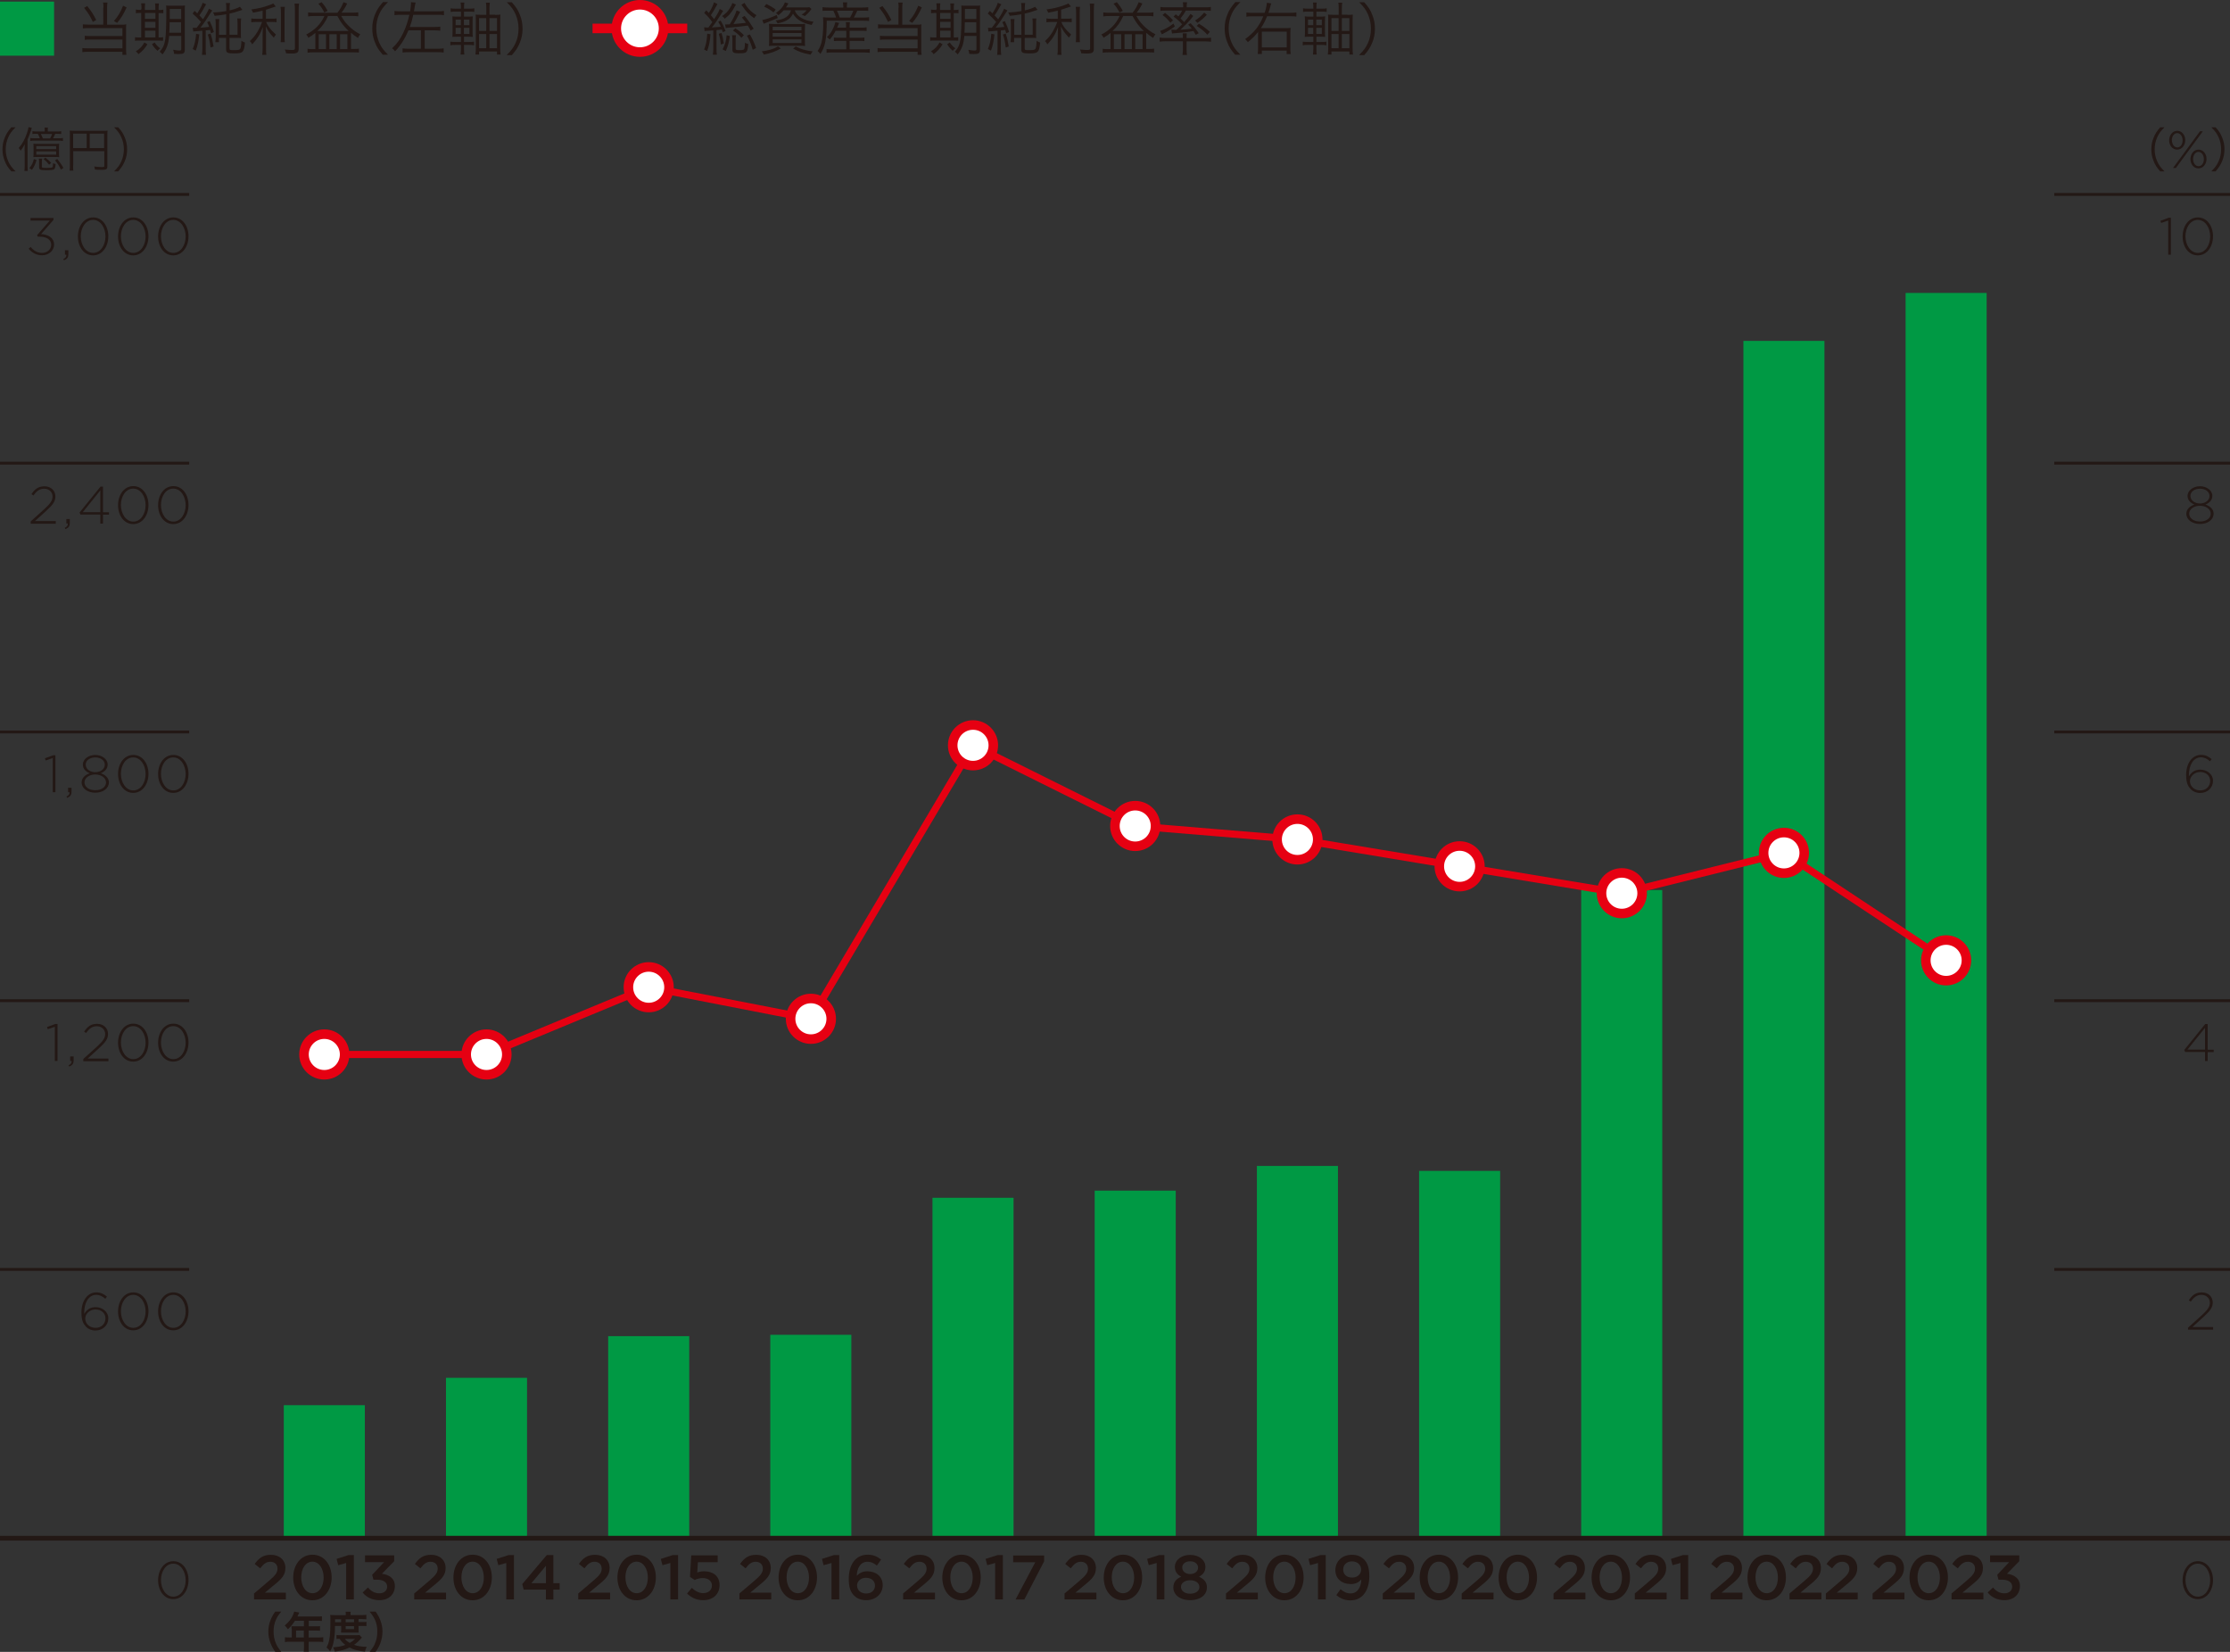 <?xml version="1.0" encoding="UTF-8"?>
<svg id="_レイヤー_2" data-name="レイヤー 2" xmlns="http://www.w3.org/2000/svg" viewBox="0 0 233.86 173.23">
  <rect x="0" y="0" width="233.86" height="173.23" fill="#333333" stroke="none"/>
  <defs>
    <style>
      .cls-1, .cls-2, .cls-3 {
        stroke: #e60012;
      }

      .cls-1, .cls-2, .cls-3, .cls-4, .cls-5 {
        stroke-miterlimit: 10;
      }

      .cls-1, .cls-2, .cls-4, .cls-5 {
        fill: none;
      }

      .cls-2 {
        stroke-width: .75px;
      }

      .cls-3 {
        fill: #fff;
      }

      .cls-6 {
        fill: #094;
      }

      .cls-4 {
        stroke-width: .3px;
      }

      .cls-4, .cls-5 {
        stroke: #231815;
      }

      .cls-5 {
        stroke-width: .5px;
      }

      .cls-7 {
        fill: #231815;
      }
    </style>
  </defs>
  <g id="base">
    <g>
      <path class="cls-7" d="m1.19,17.97c-.38-.43-.53-.67-.69-1.08-.17-.4-.24-.79-.24-1.23s.07-.83.24-1.23c.17-.41.32-.65.69-1.08h.44c-.42.42-.58.65-.76,1.04-.18.4-.27.81-.27,1.27s.09.87.27,1.27c.17.38.34.61.76,1.04h-.44Z"/>
      <path class="cls-7" d="m2.58,15.86c0-.24,0-.53.02-.74-.15.28-.25.45-.44.69-.06-.11-.12-.21-.2-.29.37-.42.65-.91.86-1.54.09-.27.15-.48.17-.65l.35.08c-.04.08-.04.12-.08.25-.08.25-.23.64-.37.97v2.67c0,.3,0,.45.02.62h-.35c.02-.18.03-.33.03-.62v-1.46Zm1.25.91c-.12.45-.24.69-.48,1.04l-.27-.18c.27-.32.37-.54.47-.95l.27.09Zm2.09-2.98c.23,0,.37,0,.5-.03v.29c-.15-.01-.3-.02-.5-.02h-.13c-.06.14-.14.31-.23.47h.54c.25,0,.37,0,.5-.03v.31c-.15-.02-.26-.03-.5-.03h-2.44c-.23,0-.34,0-.49.03v-.31c.13.02.25.03.49.03h.52c-.06-.17-.13-.33-.22-.47h-.06c-.22,0-.35,0-.5.02v-.29c.13.02.27.03.5.03h.79v-.08c0-.14,0-.23-.02-.33h.36c-.02.1-.02.18-.02.33v.08h.92Zm-1.91,2.67c-.25,0-.37,0-.51.02.02-.17.02-.23.02-.5v-.47c0-.22,0-.32-.02-.44.13.01.23.02.49.02h1.73c.25,0,.35,0,.49-.02-.02.11-.02.23-.02.44v.47c0,.27,0,.36.02.5-.13-.01-.25-.02-.51-.02h-1.69Zm-.2-.82h2.08v-.32h-2.08v.32Zm0,.58h2.08v-.34h-2.08v.34Zm.61.42c-.02.12-.03.19-.03.38v.45c0,.12.06.14.53.14.35,0,.53-.02.58-.08.04-.05.06-.16.06-.41.09.04.17.07.27.08-.02.34-.06.48-.15.55-.09.07-.35.1-.85.1-.59,0-.73-.06-.73-.31v-.52c0-.16,0-.26-.03-.38h.35Zm.83-2.12c.09-.17.16-.31.21-.47h-1.17c.06.12.13.29.21.47h.75Zm-.48,2.02c.27.21.42.34.6.54l-.22.19c-.19-.24-.33-.39-.58-.58l.19-.16Zm1.23.13c.29.36.44.56.65.94l-.26.17c-.21-.42-.35-.65-.62-.96l.23-.15Z"/>
      <path class="cls-7" d="m7.67,17.36c0,.31,0,.42.02.53h-.39c.02-.13.03-.28.03-.54v-3.21c0-.19,0-.31-.02-.44.13.01.25.02.46.02h3.05c.21,0,.34,0,.46-.02-.02.14-.02.25-.02.46v3.28c0,.3-.11.37-.59.37-.2,0-.48,0-.71-.03-.02-.12-.04-.21-.08-.32.35.04.59.06.79.06.22,0,.27-.02.27-.12v-1.55h-3.26v1.53Zm1.42-3.35h-1.42v1.52h1.42v-1.52Zm1.83,1.52v-1.52h-1.51v1.52h1.51Z"/>
      <path class="cls-7" d="m11.96,17.97c.42-.42.58-.65.76-1.04.18-.4.27-.82.27-1.27s-.09-.87-.27-1.27c-.17-.38-.34-.62-.76-1.04h.44c.38.43.53.67.69,1.08.17.4.24.79.24,1.23s-.07.83-.24,1.23c-.17.41-.32.64-.69,1.08h-.44Z"/>
    </g>
    <g>
      <path class="cls-7" d="m28.87,173.23c-.25-.36-.36-.56-.49-.89-.16-.41-.24-.81-.24-1.24s.07-.8.23-1.2c.13-.33.24-.53.49-.89h.63c-.32.4-.45.6-.57.9-.16.37-.23.75-.23,1.19s.08.86.24,1.23c.13.3.25.5.57.9h-.63Z"/>
      <path class="cls-7" d="m30.58,170.8c0-.1,0-.17-.01-.26.09,0,.19.01.32.01h.98v-.58h-.94c-.23.36-.45.63-.74.89-.13-.19-.18-.25-.33-.4.46-.39.69-.69.88-1.13.06-.14.09-.24.11-.33l.54.11c-.03.05-.04.07-.07.13,0,.01-.05.11-.13.28h2.11c.21,0,.32,0,.46-.02v.49c-.14-.02-.26-.02-.46-.02h-.92v.58h.72c.21,0,.33,0,.46-.02v.48c-.14-.01-.26-.02-.45-.02h-.74v.73h1.04c.21,0,.35,0,.49-.03v.51c-.14-.02-.3-.03-.49-.03h-1.04v.56c0,.23,0,.35.03.48h-.55c.02-.13.03-.25.03-.49v-.55h-1.51c-.2,0-.34,0-.49.03v-.51c.14.02.29.03.49.03h.23v-.92Zm1.28.92v-.73h-.81v.73h.81Z"/>
      <path class="cls-7" d="m35.13,170.52c0,.69-.05,1.18-.13,1.59-.08.42-.18.71-.38,1.07-.13-.18-.22-.28-.38-.41.15-.27.22-.47.28-.77.1-.47.13-.96.13-2.03,0-.33,0-.45-.02-.61.16.01.31.02.51.02h1.12v-.1c0-.1,0-.17-.02-.26h.54c-.02.08-.02.15-.02.26v.09h1.12c.25,0,.41,0,.54-.03v.47c-.15-.01-.26-.02-.47-.02h-.35v.31h.43c.18,0,.28,0,.4-.02v.45c-.1-.01-.19-.02-.4-.02h-.43v.42c0,.11,0,.21.01.28-.1,0-.11,0-.29,0h-1.25c-.18,0-.23,0-.31,0,0-.08.02-.19.02-.28v-.42h-.64Zm2.83,1.21s-.04.04-.09.09c-.24.28-.47.49-.74.67.39.14.78.2,1.33.21-.09.17-.14.31-.19.51-.76-.09-1.21-.22-1.62-.44-.47.23-.85.34-1.54.44-.04-.17-.07-.27-.18-.46.57-.04.91-.11,1.29-.25-.25-.19-.39-.33-.61-.64-.16,0-.23,0-.32.02v-.42c.11.02.24.02.48.02h1.57c.18,0,.27,0,.37-.01l.24.26Zm-2.19-1.61v-.31h-.63v.31h.63Zm.39,1.75c.13.17.28.28.52.42.24-.14.36-.23.56-.42h-1.08Zm.97-1.75v-.31h-.88v.31h.88Zm-.88.72h.88v-.31h-.88v.31Z"/>
      <path class="cls-7" d="m38.76,173.23c.32-.4.45-.6.57-.9.16-.37.24-.77.24-1.23s-.07-.82-.23-1.19c-.13-.3-.26-.5-.58-.9h.63c.25.36.36.55.49.89.16.41.23.77.23,1.2s-.08.83-.23,1.24c-.13.33-.24.53-.49.89h-.63Z"/>
    </g>
    <g>
      <path class="cls-7" d="m26.65,167.1l1.59-1.35c.63-.54.86-.83.86-1.25,0-.46-.32-.72-.75-.72s-.71.23-1.06.69l-.58-.46c.44-.61.88-.96,1.7-.96.9,0,1.52.55,1.52,1.38h0c0,.74-.38,1.14-1.2,1.8l-.95.79h2.2v.71h-3.34v-.64Z"/>
      <path class="cls-7" d="m30.75,165.44h0c0-1.33.8-2.4,2.02-2.4s2.01,1.06,2.01,2.38h0c0,1.33-.8,2.4-2.02,2.4s-2.01-1.06-2.01-2.38Zm3.19,0h0c0-.92-.47-1.67-1.18-1.67s-1.17.73-1.17,1.64h0c0,.92.46,1.67,1.18,1.67s1.17-.74,1.17-1.64Z"/>
      <path class="cls-7" d="m36.3,163.91l-.83.23-.17-.66,1.25-.4h.56v4.65h-.81v-3.83Z"/>
      <path class="cls-7" d="m38.02,167.01l.57-.53c.33.39.7.61,1.21.61.46,0,.8-.28.8-.7h0c0-.47-.42-.73-1.06-.73h-.38l-.13-.51,1.25-1.33h-2v-.71h3.06v.61l-1.29,1.32c.7.09,1.36.44,1.36,1.29h0c0,.87-.65,1.48-1.62,1.48-.81,0-1.38-.34-1.77-.81Z"/>
    </g>
    <g>
      <path class="cls-7" d="m43.45,167.1l1.59-1.35c.63-.54.86-.83.86-1.25,0-.46-.32-.72-.75-.72s-.71.23-1.06.69l-.58-.46c.44-.61.88-.96,1.7-.96.9,0,1.52.55,1.52,1.38h0c0,.74-.38,1.14-1.2,1.8l-.95.79h2.2v.71h-3.34v-.64Z"/>
      <path class="cls-7" d="m47.55,165.44h0c0-1.33.8-2.4,2.02-2.4s2.01,1.06,2.01,2.38h0c0,1.33-.8,2.4-2.02,2.4s-2.01-1.06-2.01-2.38Zm3.19,0h0c0-.92-.47-1.67-1.18-1.67s-1.17.73-1.17,1.64h0c0,.92.46,1.67,1.18,1.67s1.17-.74,1.17-1.64Z"/>
      <path class="cls-7" d="m53.09,163.91l-.83.23-.17-.66,1.25-.4h.56v4.65h-.81v-3.83Z"/>
      <path class="cls-7" d="m57.25,166.7h-2.33l-.15-.58,2.57-3.04h.69v2.95h.66v.67h-.66v1.04h-.78v-1.04Zm0-.67v-1.83l-1.52,1.83h1.52Z"/>
    </g>
    <g>
      <path class="cls-7" d="m60.65,167.1l1.59-1.35c.63-.54.86-.83.86-1.25,0-.46-.32-.72-.75-.72s-.71.23-1.06.69l-.58-.46c.44-.61.88-.96,1.7-.96.9,0,1.52.55,1.52,1.38h0c0,.74-.38,1.14-1.2,1.8l-.95.79h2.2v.71h-3.34v-.64Z"/>
      <path class="cls-7" d="m64.75,165.44h0c0-1.33.8-2.4,2.02-2.4s2.01,1.06,2.01,2.38h0c0,1.33-.8,2.4-2.02,2.4s-2.01-1.06-2.01-2.38Zm3.19,0h0c0-.92-.47-1.67-1.18-1.67s-1.17.73-1.17,1.64h0c0,.92.46,1.67,1.18,1.67s1.17-.74,1.17-1.64Z"/>
      <path class="cls-7" d="m70.3,163.91l-.83.23-.17-.66,1.25-.4h.56v4.65h-.81v-3.83Z"/>
      <path class="cls-7" d="m72.05,167.11l.5-.59c.37.34.76.55,1.19.55.55,0,.92-.32.92-.8h0c0-.48-.4-.78-.96-.78-.33,0-.61.09-.85.2l-.49-.32.13-2.26h2.77v.72h-2.07l-.07,1.08c.22-.08.42-.13.73-.13.9,0,1.61.48,1.61,1.45h0c0,.96-.69,1.58-1.72,1.58-.71,0-1.26-.28-1.7-.71Z"/>
    </g>
    <g>
      <path class="cls-7" d="m77.55,167.1l1.59-1.35c.63-.54.86-.83.86-1.25,0-.46-.32-.72-.75-.72s-.71.23-1.06.69l-.58-.46c.44-.61.88-.96,1.7-.96.9,0,1.52.55,1.52,1.38h0c0,.74-.38,1.14-1.2,1.8l-.95.79h2.2v.71h-3.34v-.64Z"/>
      <path class="cls-7" d="m81.65,165.44h0c0-1.33.8-2.4,2.02-2.4s2.01,1.06,2.01,2.38h0c0,1.33-.8,2.4-2.02,2.4s-2.01-1.06-2.01-2.38Zm3.19,0h0c0-.92-.47-1.67-1.18-1.67s-1.17.73-1.17,1.64h0c0,.92.46,1.67,1.18,1.67s1.17-.74,1.17-1.64Z"/>
      <path class="cls-7" d="m87.2,163.91l-.83.23-.17-.66,1.25-.4h.56v4.65h-.81v-3.83Z"/>
      <path class="cls-7" d="m89.57,167.33c-.35-.35-.56-.83-.56-1.76h0c0-1.42.67-2.53,1.98-2.53.6,0,1.01.19,1.41.51l-.44.63c-.32-.25-.59-.4-1-.4-.81,0-1.1.84-1.11,1.47.27-.28.61-.47,1.11-.47.89,0,1.61.53,1.61,1.45h0c0,.93-.75,1.58-1.72,1.58-.57,0-.98-.18-1.29-.49Zm2.19-1.05h0c0-.48-.37-.82-.94-.82s-.94.37-.94.81h0c0,.48.38.84.96.84s.92-.36.92-.83Z"/>
    </g>
    <g>
      <path class="cls-7" d="m94.72,167.1l1.59-1.35c.63-.54.86-.83.86-1.25,0-.46-.32-.72-.75-.72s-.71.23-1.06.69l-.58-.46c.44-.61.88-.96,1.7-.96.9,0,1.52.55,1.52,1.38h0c0,.74-.38,1.14-1.2,1.8l-.95.79h2.2v.71h-3.34v-.64Z"/>
      <path class="cls-7" d="m98.82,165.44h0c0-1.33.8-2.4,2.02-2.4s2.01,1.06,2.01,2.38h0c0,1.33-.8,2.4-2.02,2.4s-2.01-1.06-2.01-2.38Zm3.19,0h0c0-.92-.47-1.67-1.18-1.67s-1.17.73-1.17,1.64h0c0,.92.46,1.67,1.18,1.67s1.17-.74,1.17-1.64Z"/>
      <path class="cls-7" d="m104.36,163.91l-.83.23-.17-.66,1.25-.4h.56v4.65h-.81v-3.83Z"/>
      <path class="cls-7" d="m108.57,163.83h-2.32v-.71h3.25v.61l-2.08,4.01h-.92l2.07-3.91Z"/>
    </g>
    <g>
      <path class="cls-7" d="m111.65,167.1l1.59-1.35c.63-.54.86-.83.86-1.25,0-.46-.32-.72-.75-.72s-.71.23-1.06.69l-.58-.46c.44-.61.88-.96,1.7-.96.9,0,1.52.55,1.52,1.38h0c0,.74-.38,1.14-1.2,1.8l-.95.79h2.2v.71h-3.34v-.64Z"/>
      <path class="cls-7" d="m115.75,165.44h0c0-1.33.8-2.4,2.02-2.4s2.01,1.06,2.01,2.38h0c0,1.33-.8,2.4-2.02,2.4s-2.01-1.06-2.01-2.38Zm3.19,0h0c0-.92-.47-1.67-1.18-1.67s-1.17.73-1.17,1.64h0c0,.92.46,1.67,1.18,1.67s1.17-.74,1.17-1.64Z"/>
      <path class="cls-7" d="m121.3,163.91l-.83.23-.17-.66,1.25-.4h.56v4.65h-.81v-3.83Z"/>
      <path class="cls-7" d="m123.05,166.48h0c0-.57.31-.92.83-1.13-.39-.2-.67-.51-.67-1.03h0c0-.72.68-1.26,1.6-1.26s1.6.53,1.6,1.25h0c0,.53-.28.84-.67,1.04.51.23.83.56.83,1.11h0c0,.84-.75,1.35-1.76,1.35s-1.76-.53-1.76-1.33Zm2.73-.05h0c0-.44-.42-.71-.97-.71s-.96.28-.96.7h0c0,.39.36.71.96.71s.97-.31.97-.69Zm-.14-2.04h0c0-.37-.33-.66-.83-.66s-.83.29-.83.64h0c0,.42.35.7.83.7s.83-.28.83-.68Z"/>
    </g>
    <g>
      <path class="cls-7" d="m128.58,167.1l1.59-1.35c.63-.54.86-.83.86-1.25,0-.46-.32-.72-.75-.72s-.71.23-1.06.69l-.58-.46c.44-.61.88-.96,1.7-.96.9,0,1.52.55,1.52,1.38h0c0,.74-.38,1.14-1.2,1.8l-.95.79h2.2v.71h-3.34v-.64Z"/>
      <path class="cls-7" d="m132.68,165.44h0c0-1.33.8-2.4,2.02-2.4s2.01,1.06,2.01,2.38h0c0,1.33-.8,2.4-2.02,2.4s-2.01-1.06-2.01-2.38Zm3.19,0h0c0-.92-.47-1.67-1.18-1.67s-1.17.73-1.17,1.64h0c0,.92.46,1.67,1.18,1.67s1.17-.74,1.17-1.64Z"/>
      <path class="cls-7" d="m138.22,163.91l-.83.23-.17-.66,1.25-.4h.56v4.65h-.81v-3.83Z"/>
      <path class="cls-7" d="m142.77,165.62c-.26.31-.61.5-1.09.5-.98,0-1.64-.57-1.64-1.46h0c0-.92.7-1.61,1.72-1.61.58,0,.96.17,1.29.49.34.34.55.85.55,1.76h0c0,1.5-.73,2.53-1.98,2.53-.64,0-1.09-.23-1.48-.55l.44-.62c.35.29.66.44,1.06.44.82,0,1.12-.84,1.12-1.46Zm-.03-1.02h0c0-.49-.38-.86-.96-.86s-.92.38-.92.86h0c0,.5.37.84.94.84s.94-.38.94-.83Z"/>
    </g>
    <g>
      <path class="cls-7" d="m145.02,167.1l1.59-1.35c.63-.54.86-.83.86-1.25,0-.46-.32-.72-.75-.72s-.71.23-1.06.69l-.58-.46c.44-.61.88-.96,1.7-.96.9,0,1.52.55,1.52,1.38h0c0,.74-.38,1.14-1.2,1.8l-.95.79h2.2v.71h-3.34v-.64Z"/>
      <path class="cls-7" d="m148.88,165.44h0c0-1.33.8-2.4,2.02-2.4s2.01,1.06,2.01,2.38h0c0,1.33-.8,2.4-2.02,2.4s-2.01-1.06-2.01-2.38Zm3.19,0h0c0-.92-.47-1.67-1.18-1.67s-1.17.73-1.17,1.64h0c0,.92.46,1.67,1.18,1.67s1.17-.74,1.17-1.64Z"/>
      <path class="cls-7" d="m153.3,167.1l1.59-1.35c.63-.54.86-.83.86-1.25,0-.46-.32-.72-.75-.72s-.71.23-1.06.69l-.58-.46c.44-.61.88-.96,1.7-.96.9,0,1.52.55,1.52,1.38h0c0,.74-.38,1.14-1.2,1.8l-.95.79h2.2v.71h-3.34v-.64Z"/>
      <path class="cls-7" d="m157.16,165.44h0c0-1.33.8-2.4,2.02-2.4s2.01,1.06,2.01,2.38h0c0,1.33-.8,2.4-2.02,2.4s-2.01-1.06-2.01-2.38Zm3.19,0h0c0-.92-.47-1.67-1.18-1.67s-1.17.73-1.17,1.64h0c0,.92.46,1.67,1.18,1.67s1.17-.74,1.17-1.64Z"/>
    </g>
    <g>
      <path class="cls-7" d="m162.93,167.1l1.59-1.35c.63-.54.86-.83.86-1.25,0-.46-.32-.72-.75-.72s-.71.23-1.06.69l-.58-.46c.44-.61.88-.96,1.7-.96.9,0,1.52.55,1.52,1.38h0c0,.74-.38,1.14-1.2,1.8l-.95.79h2.2v.71h-3.34v-.64Z"/>
      <path class="cls-7" d="m166.91,165.44h0c0-1.33.8-2.4,2.02-2.4s2.01,1.06,2.01,2.38h0c0,1.33-.8,2.4-2.02,2.4s-2.01-1.06-2.01-2.38Zm3.19,0h0c0-.92-.47-1.67-1.18-1.67s-1.17.73-1.17,1.64h0c0,.92.46,1.67,1.18,1.67s1.17-.74,1.17-1.64Z"/>
      <path class="cls-7" d="m171.45,167.1l1.59-1.35c.63-.54.86-.83.86-1.25,0-.46-.32-.72-.75-.72s-.71.23-1.06.69l-.58-.46c.44-.61.88-.96,1.7-.96.9,0,1.52.55,1.52,1.38h0c0,.74-.38,1.14-1.2,1.8l-.95.79h2.2v.71h-3.34v-.64Z"/>
      <path class="cls-7" d="m176.23,163.91l-.83.23-.17-.66,1.25-.4h.56v4.65h-.81v-3.83Z"/>
    </g>
    <g>
      <path class="cls-7" d="m179.4,167.1l1.59-1.35c.63-.54.86-.83.86-1.25,0-.46-.32-.72-.75-.72s-.71.23-1.06.69l-.58-.46c.44-.61.88-.96,1.7-.96.9,0,1.52.55,1.52,1.38h0c0,.74-.38,1.14-1.2,1.8l-.95.79h2.2v.71h-3.34v-.64Z"/>
      <path class="cls-7" d="m183.26,165.44h0c0-1.33.8-2.4,2.02-2.4s2.01,1.06,2.01,2.38h0c0,1.33-.8,2.4-2.02,2.4s-2.01-1.06-2.01-2.38Zm3.19,0h0c0-.92-.47-1.67-1.18-1.67s-1.17.73-1.17,1.64h0c0,.92.46,1.67,1.18,1.67s1.17-.74,1.17-1.64Z"/>
      <path class="cls-7" d="m187.68,167.1l1.59-1.35c.63-.54.86-.83.86-1.25,0-.46-.32-.72-.75-.72s-.71.23-1.06.69l-.58-.46c.44-.61.88-.96,1.7-.96.9,0,1.52.55,1.52,1.38h0c0,.74-.38,1.14-1.2,1.8l-.95.79h2.2v.71h-3.34v-.64Z"/>
      <path class="cls-7" d="m191.49,167.1l1.59-1.35c.63-.54.86-.83.86-1.25,0-.46-.32-.72-.75-.72s-.71.23-1.06.69l-.58-.46c.44-.61.88-.96,1.7-.96.9,0,1.52.55,1.52,1.38h0c0,.74-.38,1.14-1.2,1.8l-.95.79h2.2v.71h-3.34v-.64Z"/>
    </g>
    <g>
      <path class="cls-7" d="m196.39,167.1l1.59-1.35c.63-.54.86-.83.86-1.25,0-.46-.32-.72-.75-.72s-.71.23-1.06.69l-.58-.46c.44-.61.88-.96,1.7-.96.9,0,1.52.55,1.52,1.38h0c0,.74-.38,1.14-1.2,1.8l-.95.79h2.2v.71h-3.34v-.64Z"/>
      <path class="cls-7" d="m200.25,165.44h0c0-1.33.8-2.4,2.02-2.4s2.01,1.06,2.01,2.38h0c0,1.33-.8,2.4-2.02,2.4s-2.01-1.06-2.01-2.38Zm3.19,0h0c0-.92-.47-1.67-1.18-1.67s-1.17.73-1.17,1.64h0c0,.92.46,1.67,1.18,1.67s1.17-.74,1.17-1.64Z"/>
      <path class="cls-7" d="m204.67,167.1l1.59-1.35c.63-.54.86-.83.86-1.25,0-.46-.32-.72-.75-.72s-.71.23-1.06.69l-.58-.46c.44-.61.88-.96,1.7-.96.9,0,1.52.55,1.52,1.38h0c0,.74-.38,1.14-1.2,1.8l-.95.79h2.2v.71h-3.34v-.64Z"/>
      <path class="cls-7" d="m208.44,167.01l.57-.53c.33.39.7.61,1.21.61.46,0,.8-.28.8-.7h0c0-.47-.42-.73-1.06-.73h-.38l-.13-.51,1.25-1.33h-2v-.71h3.06v.61l-1.29,1.32c.7.09,1.36.44,1.36,1.29h0c0,.87-.65,1.48-1.62,1.48-.81,0-1.38-.34-1.77-.81Z"/>
    </g>
    <line class="cls-4" y1="133.12" x2="19.84" y2="133.12"/>
    <g>
      <path class="cls-7" d="m9.03,139.13c-.32-.32-.49-.7-.49-1.5h0c0-1.17.61-2.1,1.57-2.1.44,0,.78.17,1.11.45l-.18.22c-.3-.26-.59-.41-.95-.41-.78,0-1.26.8-1.26,1.89v.11c.27-.46.65-.71,1.2-.71.7,0,1.33.48,1.33,1.17h0c0,.74-.59,1.28-1.35,1.28-.4,0-.75-.15-.98-.38Zm2.03-.87h0c0-.54-.43-.94-1.05-.94s-1.07.48-1.07.95h0c0,.56.47.98,1.09.98s1.03-.45,1.03-1Z"/>
      <path class="cls-7" d="m12.38,137.53h0c0-1.07.62-2,1.6-2s1.59.92,1.59,1.98h0c0,1.07-.62,2-1.6,2s-1.59-.92-1.59-1.98Zm2.89,0h0c0-.91-.51-1.74-1.3-1.74s-1.29.83-1.29,1.72h0c0,.9.51,1.74,1.3,1.74s1.29-.83,1.29-1.72Z"/>
      <path class="cls-7" d="m16.58,137.53h0c0-1.07.62-2,1.6-2s1.59.92,1.59,1.98h0c0,1.07-.62,2-1.6,2s-1.59-.92-1.59-1.98Zm2.89,0h0c0-.91-.51-1.74-1.3-1.74s-1.29.83-1.29,1.72h0c0,.9.51,1.74,1.3,1.74s1.29-.83,1.29-1.72Z"/>
    </g>
    <line class="cls-4" y1="104.94" x2="19.84" y2="104.94"/>
    <g>
      <path class="cls-7" d="m5.75,107.68l-.74.25-.08-.23.88-.32h.22v3.88h-.28v-3.58Z"/>
      <path class="cls-7" d="m7.2,111.71c.24-.12.32-.24.31-.45h-.15v-.47h.36v.41c0,.34-.13.52-.46.65l-.07-.14Z"/>
      <path class="cls-7" d="m8.74,111.05l1.44-1.3c.63-.58.85-.91.85-1.31,0-.5-.41-.82-.87-.82-.49,0-.81.25-1.13.71l-.21-.14c.34-.51.69-.82,1.37-.82s1.14.46,1.14,1.06h0c0,.54-.29.89-.96,1.51l-1.18,1.07h2.18v.28h-2.63v-.21Z"/>
      <path class="cls-7" d="m12.38,109.35h0c0-1.07.62-2,1.6-2s1.59.92,1.59,1.98h0c0,1.07-.62,2-1.6,2s-1.59-.92-1.59-1.98Zm2.89,0h0c0-.91-.51-1.74-1.3-1.74s-1.29.82-1.29,1.72h0c0,.9.51,1.74,1.3,1.74s1.29-.83,1.29-1.72Z"/>
      <path class="cls-7" d="m16.58,109.35h0c0-1.07.62-2,1.6-2s1.59.92,1.59,1.98h0c0,1.07-.62,2-1.6,2s-1.59-.92-1.59-1.98Zm2.89,0h0c0-.91-.51-1.74-1.3-1.74s-1.29.82-1.29,1.72h0c0,.9.51,1.74,1.3,1.74s1.29-.83,1.29-1.72Z"/>
    </g>
    <line class="cls-4" y1="76.76" x2="19.84" y2="76.76"/>
    <g>
      <path class="cls-7" d="m5.53,79.5l-.74.25-.08-.23.88-.32h.22v3.88h-.28v-3.58Z"/>
      <path class="cls-7" d="m6.98,83.53c.24-.12.32-.24.31-.45h-.15v-.47h.36v.41c0,.34-.13.52-.46.65l-.07-.14Z"/>
      <path class="cls-7" d="m8.56,82.05h0c0-.46.37-.8.85-.96-.38-.15-.72-.44-.72-.9h0c0-.61.63-1.02,1.3-1.02s1.3.41,1.3,1.01h0c0,.47-.34.75-.72.91.48.16.85.5.85.95h0c0,.65-.62,1.09-1.43,1.09s-1.43-.45-1.43-1.08Zm2.56.01h0c0-.49-.51-.84-1.13-.84s-1.13.35-1.13.82h0c0,.45.42.83,1.13.83s1.13-.38,1.13-.81Zm-.13-1.87h0c0-.45-.44-.76-1-.76s-1,.31-1,.75h0c0,.48.46.8,1,.8s1-.32,1-.79Z"/>
      <path class="cls-7" d="m12.38,81.17h0c0-1.07.62-2,1.6-2s1.59.92,1.59,1.98h0c0,1.07-.62,2-1.6,2s-1.59-.92-1.59-1.98Zm2.89,0h0c0-.91-.51-1.74-1.3-1.74s-1.29.82-1.29,1.72h0c0,.9.51,1.74,1.3,1.74s1.29-.83,1.29-1.72Z"/>
      <path class="cls-7" d="m16.58,81.17h0c0-1.07.62-2,1.6-2s1.59.92,1.59,1.98h0c0,1.07-.62,2-1.6,2s-1.59-.92-1.59-1.98Zm2.89,0h0c0-.91-.51-1.74-1.3-1.74s-1.29.82-1.29,1.72h0c0,.9.51,1.74,1.3,1.74s1.29-.83,1.29-1.72Z"/>
    </g>
    <line class="cls-4" y1="48.57" x2="19.84" y2="48.57"/>
    <g>
      <path class="cls-7" d="m3.22,54.68l1.44-1.3c.63-.58.85-.91.85-1.31,0-.5-.41-.82-.87-.82-.49,0-.81.25-1.13.71l-.21-.14c.34-.51.69-.82,1.37-.82s1.14.46,1.14,1.06h0c0,.54-.29.89-.96,1.51l-1.18,1.07h2.18v.28h-2.63v-.21Z"/>
      <path class="cls-7" d="m6.8,55.35c.24-.12.32-.24.31-.45h-.15v-.47h.36v.41c0,.34-.13.52-.46.65l-.07-.14Z"/>
      <path class="cls-7" d="m10.52,53.96h-2.08l-.1-.21,2.2-2.72h.26v2.69h.63v.25h-.63v.94h-.28v-.94Zm0-.25v-2.28l-1.84,2.28h1.84Z"/>
      <path class="cls-7" d="m12.38,52.98h0c0-1.07.62-2,1.6-2s1.59.92,1.59,1.98h0c0,1.07-.62,2-1.6,2s-1.59-.92-1.59-1.98Zm2.89,0h0c0-.91-.51-1.74-1.3-1.74s-1.29.82-1.29,1.72h0c0,.9.51,1.74,1.3,1.74s1.29-.83,1.29-1.72Z"/>
      <path class="cls-7" d="m16.58,52.98h0c0-1.07.62-2,1.6-2s1.59.92,1.59,1.98h0c0,1.07-.62,2-1.6,2s-1.59-.92-1.59-1.98Zm2.89,0h0c0-.91-.51-1.74-1.3-1.74s-1.29.82-1.29,1.72h0c0,.9.51,1.74,1.3,1.74s1.29-.83,1.29-1.72Z"/>
    </g>
    <line class="cls-4" y1="20.39" x2="19.84" y2="20.39"/>
    <g>
      <path class="cls-7" d="m3,26.08l.22-.18c.31.39.69.62,1.2.62s.95-.35.95-.85h0c0-.55-.51-.85-1.2-.85h-.21l-.07-.16,1.33-1.53h-2.02v-.27h2.41v.2l-1.3,1.49c.73.04,1.36.38,1.36,1.09h0c0,.68-.59,1.13-1.25,1.13-.63,0-1.1-.29-1.41-.69Z"/>
      <path class="cls-7" d="m6.65,27.16c.24-.12.32-.24.31-.45h-.15v-.47h.36v.41c0,.34-.13.52-.46.65l-.07-.14Z"/>
      <path class="cls-7" d="m8.17,24.8h0c0-1.07.62-2,1.6-2s1.59.92,1.59,1.98h0c0,1.07-.62,2-1.6,2s-1.59-.92-1.59-1.98Zm2.89,0h0c0-.91-.51-1.74-1.3-1.74s-1.29.83-1.29,1.72h0c0,.9.51,1.74,1.3,1.74s1.29-.83,1.29-1.72Z"/>
      <path class="cls-7" d="m12.38,24.8h0c0-1.07.62-2,1.6-2s1.59.92,1.59,1.98h0c0,1.07-.62,2-1.6,2s-1.59-.92-1.59-1.98Zm2.89,0h0c0-.91-.51-1.74-1.3-1.74s-1.29.83-1.29,1.72h0c0,.9.51,1.74,1.3,1.74s1.29-.83,1.29-1.72Z"/>
      <path class="cls-7" d="m16.58,24.8h0c0-1.07.62-2,1.6-2s1.59.92,1.59,1.98h0c0,1.07-.62,2-1.6,2s-1.59-.92-1.59-1.98Zm2.89,0h0c0-.91-.51-1.74-1.3-1.74s-1.29.83-1.29,1.72h0c0,.9.51,1.74,1.3,1.74s1.29-.83,1.29-1.72Z"/>
    </g>
    <path class="cls-7" d="m16.58,165.72h0c0-1.07.62-2,1.6-2s1.59.92,1.59,1.98h0c0,1.07-.62,2-1.6,2s-1.59-.92-1.59-1.98Zm2.89,0h0c0-.91-.51-1.74-1.3-1.74s-1.29.83-1.29,1.72h0c0,.9.51,1.74,1.3,1.74s1.29-.83,1.29-1.72Z"/>
    <g>
      <path class="cls-7" d="m226.54,17.97c-.38-.43-.53-.67-.69-1.08-.17-.4-.24-.79-.24-1.23s.08-.83.24-1.23c.17-.41.32-.65.69-1.08h.45c-.42.42-.58.65-.76,1.04-.18.4-.27.81-.27,1.27s.09.87.27,1.27c.17.38.34.61.76,1.04h-.45Z"/>
      <path class="cls-7" d="m227.48,14.72h0c0-.53.34-1,.85-1s.84.47.84.97h0c0,.53-.34,1-.85,1s-.84-.46-.84-.97Zm.29-.02h0c0,.45.26.76.57.76.32,0,.55-.32.55-.74h0c0-.44-.26-.76-.57-.76-.32,0-.56.34-.56.74Zm2.94-.93h.3l-1.47,2-1.36,1.85h-.3l1.46-1.98,1.37-1.87Zm-1,2.92h0c0-.53.34-1,.85-1s.84.47.84.97h0c0,.53-.34,1-.85,1s-.84-.46-.84-.97Zm1.41,0h0c0-.44-.26-.76-.57-.76-.32,0-.56.34-.56.74h0c0,.45.26.76.57.76.33,0,.56-.32.56-.74Z"/>
      <path class="cls-7" d="m231.9,17.97c.42-.42.58-.65.76-1.04.18-.4.27-.82.27-1.27s-.09-.87-.27-1.27c-.17-.38-.34-.62-.76-1.04h.45c.38.43.53.67.69,1.08.17.4.24.79.24,1.23s-.08.83-.24,1.23c-.17.41-.32.64-.69,1.08h-.45Z"/>
    </g>
    <line class="cls-4" x1="215.43" y1="133.12" x2="233.86" y2="133.12"/>
    <path class="cls-7" d="m229.46,139.23l1.44-1.3c.63-.58.85-.91.85-1.31,0-.5-.41-.83-.87-.83-.49,0-.81.25-1.13.71l-.21-.14c.34-.51.69-.83,1.37-.83s1.14.46,1.14,1.06h0c0,.54-.29.89-.96,1.51l-1.18,1.07h2.18v.27h-2.63v-.21Z"/>
    <path class="cls-7" d="m228.89,165.72h0c0-1.07.62-2,1.6-2s1.59.92,1.59,1.98h0c0,1.07-.62,2-1.6,2s-1.59-.92-1.59-1.98Zm2.89,0h0c0-.91-.51-1.74-1.3-1.74s-1.29.83-1.29,1.72h0c0,.9.51,1.74,1.3,1.74s1.29-.83,1.29-1.72Z"/>
    <line class="cls-4" x1="215.43" y1="104.94" x2="233.86" y2="104.94"/>
    <path class="cls-7" d="m231.24,110.32h-2.08l-.1-.21,2.2-2.72h.26v2.69h.63v.25h-.63v.94h-.28v-.94Zm0-.25v-2.28l-1.84,2.28h1.84Z"/>
    <line class="cls-4" x1="215.43" y1="76.76" x2="233.86" y2="76.76"/>
    <path class="cls-7" d="m229.75,82.76c-.32-.32-.49-.7-.49-1.5h0c0-1.17.61-2.1,1.57-2.1.44,0,.78.17,1.11.45l-.18.22c-.3-.26-.59-.41-.95-.41-.78,0-1.26.8-1.26,1.89v.11c.27-.46.65-.71,1.2-.71.7,0,1.33.48,1.33,1.17h0c0,.74-.59,1.28-1.35,1.28-.4,0-.75-.15-.98-.39Zm2.03-.87h0c0-.54-.43-.93-1.05-.93s-1.07.48-1.07.95h0c0,.56.47.98,1.09.98s1.03-.45,1.03-1Z"/>
    <line class="cls-4" x1="215.43" y1="48.57" x2="233.86" y2="48.57"/>
    <path class="cls-7" d="m229.28,53.87h0c0-.46.37-.8.85-.96-.38-.15-.72-.44-.72-.9h0c0-.61.63-1.02,1.3-1.02s1.3.41,1.3,1.01h0c0,.47-.34.75-.72.91.48.16.85.5.85.95h0c0,.65-.62,1.09-1.43,1.09s-1.43-.45-1.43-1.08Zm2.56.01h0c0-.49-.51-.84-1.13-.84s-1.13.35-1.13.82h0c0,.45.42.83,1.13.83s1.13-.38,1.13-.81Zm-.13-1.87h0c0-.45-.44-.76-1-.76s-1,.31-1,.75h0c0,.48.46.8,1,.8s1-.32,1-.79Z"/>
    <line class="cls-4" x1="215.43" y1="20.39" x2="233.86" y2="20.39"/>
    <g>
      <path class="cls-7" d="m227.38,23.13l-.74.25-.08-.22.88-.33h.22v3.88h-.28v-3.58Z"/>
      <path class="cls-7" d="m228.89,24.8h0c0-1.07.62-2,1.6-2s1.59.92,1.59,1.98h0c0,1.07-.62,2-1.6,2s-1.59-.92-1.59-1.98Zm2.89,0h0c0-.91-.51-1.74-1.3-1.74s-1.29.83-1.29,1.72h0c0,.9.51,1.74,1.3,1.74s1.29-.83,1.29-1.72Z"/>
    </g>
    <rect class="cls-6" y=".17" width="5.67" height="5.67"/>
    <g>
      <path class="cls-7" d="m10.85.81c0-.26-.01-.4-.04-.54h.46c-.02.14-.04.28-.04.54v1.78h1.54c.19,0,.31,0,.47-.04-.02.17-.02.28-.02.47v2.12c0,.23.01.41.04.61h-.42v-.32h-3.64c-.22,0-.38.01-.56.04v-.43c.16.02.29.03.55.03h3.65v-.92h-3.42c-.24,0-.38,0-.53.03v-.43c.14.02.28.03.55.03h3.4v-.83h-3.6c-.25,0-.37,0-.55.03v-.43c.17.02.3.03.56.03h1.58V.81Zm-1.7-.17c.49.62.61.81.94,1.46l-.35.2c-.34-.7-.46-.89-.92-1.48l.34-.19Zm4.13.14c-.36.77-.54,1.06-1,1.62l-.33-.2c.46-.54.65-.85.96-1.6l.37.18Z"/>
      <path class="cls-7" d="m14.84.92c0-.24-.01-.4-.04-.57h.42c-.02.16-.03.34-.03.58v.11h1.1v-.11c0-.27,0-.43-.03-.57h.41c-.02.15-.04.32-.04.58v.11c.22,0,.39-.01.5-.04v.38c-.13-.02-.25-.02-.5-.02v2.56c.22,0,.37-.01.47-.03v.37c-.14-.01-.31-.02-.55-.02h-1.9c-.24,0-.35,0-.49.03v-.38c.12.02.25.03.48.03h.17V1.36h-.04c-.25,0-.4,0-.52.03v-.39c.11.02.26.04.52.04h.04v-.11Zm.62,3.72c-.29.47-.47.67-.94,1.04-.08-.13-.14-.19-.28-.29.45-.29.68-.53.9-.94l.31.19Zm.84-2.66v-.62h-1.1v.62h1.1Zm0,.94v-.63h-1.1v.63h1.1Zm0,1v-.7h-1.1v.7h1.1Zm-.09.53c.19.28.31.41.59.62-.12.08-.17.14-.28.26-.26-.24-.4-.4-.58-.69l.27-.19Zm1.53-.68c-.08.88-.25,1.35-.7,1.94-.14-.17-.15-.18-.29-.28.36-.42.5-.75.59-1.36.06-.44.1-1.5.1-2.78,0-.4,0-.54-.02-.71.17.02.3.02.58.02h.83c.28,0,.41,0,.57-.02-.02.14-.02.32-.02.58v4.05c0,.2-.05.33-.16.39-.07.04-.24.07-.49.07-.08,0-.15,0-.47-.02-.02-.17-.04-.25-.1-.43.33.06.47.08.66.08.14,0,.19-.04.19-.13v-1.4h-1.26Zm.05-1.44c-.01.59-.01.71-.04,1.1h1.24v-1.1h-1.21Zm1.21-1.39h-1.2v1.05h1.2V.95Z"/>
      <path class="cls-7" d="m20.2,2.91c.1.01.14.01.23.01h.19q.29-.37.46-.62-.45-.51-.88-.88l.21-.28c.13.12.17.16.28.26.34-.54.49-.85.56-1.11l.37.16c-.05.08-.06.1-.12.2-.19.35-.41.73-.59.97.18.19.22.22.38.4.31-.47.54-.89.62-1.11l.35.19c-.06.08-.08.11-.16.23-.44.71-.66,1.03-1.08,1.57q.43-.02.91-.08c-.08-.24-.11-.3-.21-.5l.27-.11c.2.43.31.7.44,1.15l-.3.13c-.04-.17-.06-.23-.1-.35-.18.02-.27.04-.46.05v1.96c0,.26.01.41.04.6h-.43c.02-.19.04-.35.04-.6v-1.93c-.51.04-.52.04-.7.06-.13,0-.16.01-.25.03l-.05-.38Zm.7.71c-.1.82-.17,1.15-.37,1.69l-.32-.17c.2-.47.3-.91.36-1.6l.34.07Zm1.18-.1c.16.5.23.8.32,1.36l-.32.1c-.07-.58-.15-.92-.29-1.36l.29-.1Zm1.99-2.43c.49-.11.85-.24,1.09-.38l.26.32c-.1.04-.13.04-.3.1-.42.15-.65.21-1.05.3v2.21h.84v-1.19c0-.18-.01-.35-.03-.51h.41c-.02.16-.03.32-.03.52v.98c0,.3,0,.38.02.55-.17-.02-.3-.02-.57-.02h-.64v1.11c0,.16.05.18.49.18.41,0,.57-.04.63-.13.07-.11.11-.38.13-.85.17.11.22.13.37.18-.1,1.03-.21,1.14-1.13,1.14-.71,0-.85-.07-.85-.42v-1.21h-.75v.46h-.38c.02-.17.04-.32.04-.54v-1.34c0-.2-.01-.37-.03-.55h.41c-.02.16-.03.31-.03.53v1.12h.75V1.5c-.45.08-.69.11-1.22.16-.03-.12-.08-.23-.16-.35.54-.02.89-.06,1.39-.15v-.34c0-.2-.01-.33-.04-.5h.43c-.02.16-.04.3-.04.5v.27Z"/>
      <path class="cls-7" d="m27.53,1.12c-.37.09-.56.13-1,.21-.05-.14-.09-.22-.17-.34.74-.1,1.22-.21,1.9-.46.22-.07.29-.11.39-.17l.27.32q-.1.04-.24.08c-.28.1-.49.17-.79.26v.94h.59c.21,0,.37,0,.52-.03v.4c-.15-.02-.29-.03-.53-.03h-.56c.1.25.15.34.29.53.19.27.38.47.74.8-.1.11-.16.19-.22.32-.44-.46-.62-.71-.85-1.19.02.34.03.74.03,1.01v1.25c0,.37,0,.56.04.73h-.44c.03-.21.04-.41.04-.73v-1.17c0-.34,0-.5.03-1.02-.28.76-.58,1.24-1.12,1.82-.08-.16-.15-.25-.25-.34.36-.34.58-.61.82-1.01.19-.33.37-.71.46-1h-.57c-.24,0-.4.01-.56.04v-.41c.14.03.28.04.57.04h.62v-.83Zm2.34-.4c-.02.19-.03.34-.03.68v2.32c0,.41,0,.53.03.7h-.44c.02-.17.03-.29.03-.7V1.4c0-.34-.01-.5-.04-.68h.45Zm1.49-.34c-.03.2-.04.42-.04.76v3.94c0,.43-.14.53-.71.53-.17,0-.42,0-.61-.02-.03-.16-.06-.25-.13-.4.32.04.58.05.77.05.24,0,.29-.03.29-.18V1.14c0-.34-.01-.56-.04-.76h.47Z"/>
      <path class="cls-7" d="m35.39,1.33c.27-.34.46-.65.63-1.1l.39.14c-.2.41-.37.67-.6.96h1.14c.28,0,.44-.01.62-.04v.42c-.18-.02-.37-.04-.61-.04h-1.18c.22.4.4.65.7.96.38.4.78.7,1.3.97-.11.13-.17.22-.24.38-.31-.2-.47-.32-.73-.54,0,.11,0,.18,0,.29v1.4h.33c.25,0,.37,0,.5-.03v.41c-.17-.02-.31-.02-.54-.02h-4.3c-.23,0-.4.01-.55.04v-.42c.13.03.23.04.46.04h.36v-1.4c0-.14,0-.19,0-.3-.22.19-.39.31-.73.51-.08-.16-.14-.25-.23-.34.94-.49,1.52-1.09,1.91-1.94h-1.1c-.25,0-.44.01-.61.04v-.42c.16.02.34.04.61.04h2.5Zm-.99.35c-.3.67-.6,1.09-1.12,1.57.14,0,.23,0,.4,0h2.51c.13,0,.22,0,.37,0-.52-.49-.83-.91-1.18-1.57h-.98Zm-.68-1.46c.27.31.43.53.64.92l-.35.17c-.21-.41-.34-.61-.62-.92l.34-.16Zm-.3,4.93h.77v-1.56h-.77v1.56Zm1.12,0h.77v-1.56h-.77v1.56Zm1.12,0h.77v-1.56h-.77v1.56Z"/>
      <path class="cls-7" d="m40.16,5.76c-.45-.52-.64-.8-.83-1.29-.2-.48-.29-.95-.29-1.48s.09-1,.29-1.48c.2-.49.38-.77.83-1.29h.53c-.5.51-.7.78-.91,1.24-.22.48-.32.98-.32,1.52s.11,1.04.32,1.52c.21.46.41.73.91,1.24h-.53Z"/>
      <path class="cls-7" d="m42.07,1.55c-.31,0-.49.01-.7.04v-.44c.19.03.38.04.7.04h.94c.06-.38.09-.63.09-.8,0-.05,0-.08,0-.16l.49.04c-.04.13-.05.18-.1.47-.04.22-.05.26-.08.45h2.45c.3,0,.5-.01.7-.04v.44c-.19-.03-.39-.04-.7-.04h-2.52c-.11.49-.2.84-.36,1.28h2.57c.3,0,.47-.01.62-.04v.43c-.17-.02-.34-.04-.62-.04h-1.01v1.93h1.31c.31,0,.48-.01.68-.04v.44c-.2-.03-.4-.04-.69-.04h-2.93c-.29,0-.49.01-.69.04v-.44c.2.03.37.04.69.04h1.23v-1.93h-1.31c-.37.89-.81,1.58-1.4,2.2-.12-.16-.18-.22-.31-.32.53-.49.87-.97,1.19-1.66.26-.55.47-1.18.62-1.85h-.86Z"/>
      <path class="cls-7" d="m48.66,5.1c0,.29.01.47.04.62h-.4c.02-.17.04-.35.04-.63v-.38h-.56c-.26,0-.38,0-.55.04v-.38c.16.02.29.03.55.03h.56v-.55h-.31c-.26,0-.42,0-.59.02.02-.18.02-.35.02-.62v-.92c0-.27,0-.43-.02-.61.15.02.31.02.59.02h.31v-.52h-.53c-.25,0-.38,0-.55.03v-.38c.16.03.29.04.55.04h.53c0-.32,0-.46-.04-.64h.4c-.03.16-.04.31-.04.64h.53c.26,0,.38,0,.55-.04v.38c-.17-.02-.29-.03-.55-.03h-.53v.52h.31c.3,0,.41,0,.61-.02-.02.16-.02.34-.02.61v.92c0,.27,0,.47.02.62-.17-.02-.33-.02-.61-.02h-.31v.55h.51c.25,0,.37,0,.54-.03v.38c-.16-.03-.3-.04-.53-.04h-.52v.38Zm-.88-3.05v.59h.55v-.59h-.55Zm0,.87v.64h.55v-.64h-.55Zm1.45-.28v-.59h-.58v.59h.58Zm0,.92v-.64h-.58v.64h.58Zm2.7-2c.26,0,.44-.01.55-.03-.01.14-.02.27-.02.58v2.96c0,.23.01.48.04.65h-.38v-.32h-1.88v.32h-.38c.02-.19.04-.4.04-.64v-2.97c0-.32,0-.43-.02-.58.14.02.31.02.56.02h.56v-.68c0-.28-.01-.43-.04-.59h.41c-.02.18-.04.34-.04.59v.67h.6Zm-1.69.34v1.34h.75v-1.34h-.75Zm0,1.67v1.49h.75v-1.49h-.75Zm1.88-.33v-1.34h-.79v1.34h.79Zm0,1.82v-1.49h-.79v1.49h.79Z"/>
      <path class="cls-7" d="m53.15,5.76c.5-.5.7-.78.91-1.24.22-.48.32-.98.32-1.52s-.11-1.04-.32-1.52c-.21-.46-.41-.74-.91-1.24h.53c.45.52.64.8.83,1.29.2.48.29.95.29,1.48s-.09,1-.29,1.48c-.2.49-.38.77-.83,1.29h-.53Z"/>
    </g>
    <g>
      <path class="cls-7" d="m74.23,2.89s.04,0,.06,0q.24-.32.41-.57c-.28-.39-.45-.59-.85-.96l.21-.28c.14.14.16.17.28.28.27-.43.47-.85.53-1.12l.37.18q-.06.09-.19.34c-.16.3-.29.52-.5.83.16.19.19.22.34.42.35-.53.5-.82.59-1.07l.36.2c-.06.08-.1.14-.19.29-.33.55-.68,1.06-.99,1.45q.45-.02.94-.07c-.07-.17-.12-.26-.28-.52l.25-.13c.22.36.35.64.52,1.09l-.29.13c-.04-.14-.06-.19-.09-.28q-.28.03-.57.06v1.99c0,.23.01.43.04.59h-.42c.02-.17.04-.37.04-.59v-1.96c-.18.01-.28.02-.44.03-.32.02-.36.02-.47.04l-.05-.4c.13.02.17.02.28.02h.1Zm.28.7c-.06.78-.15,1.21-.35,1.76l-.32-.15c.2-.52.28-.9.33-1.67l.34.06Zm1.16-.13c.12.41.16.61.24,1.1l-.31.11c-.05-.48-.1-.71-.22-1.13l.29-.08Zm1.51-2.99c-.04.06-.05.08-.11.2-.12.24-.32.54-.46.72-.16.2-.32.35-.61.57-.09-.13-.15-.19-.28-.27.35-.23.59-.47.8-.8.16-.25.23-.39.28-.57l.37.15Zm-1.4,4.71c.27-.54.37-.89.42-1.48l.34.07c-.09.68-.19,1.05-.43,1.58l-.33-.17Zm2.94-1.98c-.15-.28-.2-.36-.3-.52-.74.1-.92.13-1.97.22-.16.01-.22.02-.34.05l-.07-.39c.08,0,.12,0,.18,0,.08,0,.1,0,.31-.01.38-.62.59-1.04.71-1.46l.38.15c-.31.61-.51.98-.7,1.28.55-.04.83-.07,1.31-.13-.14-.2-.22-.31-.43-.56l.29-.16c.4.49.59.76.95,1.34l-.32.2Zm-1.54.49c-.02.14-.03.28-.03.46v.95c0,.07.01.1.04.11.05.03.18.05.33.05.31,0,.46-.03.51-.1.06-.08.08-.24.1-.68.11.07.19.1.34.13-.08.93-.13.98-.97.98-.56,0-.69-.07-.69-.38v-1.03c0-.19-.01-.32-.04-.49h.41Zm-.06-.72c.38.25.65.46.89.72l-.26.27c-.29-.34-.49-.5-.89-.76l.26-.23Zm.96-2.68c.25.52.7.98,1.25,1.3-.1.1-.16.17-.23.32-.49-.32-.88-.71-1.21-1.22-.07-.11-.09-.14-.14-.2l.34-.19Zm.56,3.32c.31.55.46.88.65,1.43l-.35.18c-.19-.65-.34-1.01-.61-1.48l.31-.13Z"/>
      <path class="cls-7" d="m81.89,5.08c-.61.34-1,.48-1.79.64-.08-.16-.11-.21-.22-.33.36-.05.55-.09.86-.17.35-.1.52-.17.85-.36l.3.22Zm-.33-3.19c-.46.2-.69.3-1.2.49-.11.04-.16.06-.27.11l-.15-.39c.4-.07.94-.26,1.52-.53l.1.31Zm-.44-.59c-.37-.29-.56-.41-.98-.6l.23-.28c.46.23.65.34.98.58l-.23.3Zm2.69,1.22c.33,0,.46,0,.62-.02-.01.18-.02.37-.02.65v1.05c0,.31,0,.5.02.62-.16-.02-.38-.02-.67-.02h-2.45c-.29,0-.5,0-.67.02.02-.11.02-.31.02-.61v-1.07c0-.28,0-.47-.02-.64.16.01.34.02.62.02h2.54Zm-2.78.66h3.02v-.37h-3.02v.37Zm0,.66h3.02v-.38h-3.02v.38Zm0,.67h3.02v-.38h-3.02v.38Zm1.16-3.44c-.16.19-.32.34-.56.53-.1-.12-.14-.16-.26-.23.47-.33.8-.71.94-1.12l.37.11q-.06.09-.12.2s-.05.08-.14.22h2.05c.2,0,.28,0,.4-.03l.23.19s-.02.03-.07.09c-.01.01-.02.02-.08.11-.16.21-.34.39-.55.55-.11-.07-.21-.11-.34-.15.26-.16.38-.26.53-.46h-1.24c.09.31.33.59.68.8.33.2.75.33,1.29.4-.1.12-.12.16-.2.34-.51-.11-.86-.23-1.17-.41-.35-.2-.57-.42-.79-.77-.18.34-.35.53-.67.7-.25.14-.57.24-.95.31-.07-.14-.09-.17-.2-.31.94-.1,1.45-.44,1.61-1.06h-.76Zm1.26,3.8c.56.29.99.42,1.78.52-.11.13-.12.16-.22.34-.8-.15-1.25-.3-1.84-.64l.29-.22Z"/>
      <path class="cls-7" d="m88.43.66c0-.14-.01-.26-.04-.41h.46c-.02.13-.04.26-.04.41v.13h1.6c.31,0,.49-.01.64-.04v.39c-.19-.02-.35-.02-.62-.02h-.53c-.13.29-.23.5-.35.72h.89c.35,0,.53,0,.7-.04v.4c-.17-.02-.35-.03-.7-.03h-3.74c0,1.93-.17,2.76-.67,3.49-.11-.15-.15-.2-.29-.31.21-.3.32-.56.41-.9.11-.44.18-1.14.18-1.86,0-.32,0-.61-.02-.79.22.03.39.04.69.04h.68c-.08-.26-.16-.47-.29-.72h-.54c-.26,0-.41,0-.59.02v-.39c.14.02.31.04.6.04h1.58v-.13Zm-.8,2.57c-.17.34-.34.59-.62.92-.11-.12-.17-.17-.29-.25.32-.33.49-.56.67-.96.11-.24.17-.41.22-.62l.39.09c-.04.09-.11.25-.21.49h.94v-.12c0-.22,0-.32-.03-.46h.43c-.02.14-.03.25-.03.46v.12h1.19c.3,0,.46-.01.59-.04v.39c-.16-.02-.34-.02-.59-.02h-1.19v.73h1c.27,0,.4,0,.55-.03v.38c-.17-.02-.31-.02-.55-.02h-1v.88h1.55c.26,0,.43,0,.56-.03v.4c-.17-.02-.34-.04-.56-.04h-3.42c-.21,0-.38.01-.55.04v-.4c.14.02.3.03.55.03h1.52v-.88h-.74c-.23,0-.4,0-.56.02v-.37c.13.02.28.02.56.02h.74v-.73h-1.09Zm1.52-1.39c.17-.31.23-.45.34-.72h-1.72c.11.23.19.41.29.72h1.1Z"/>
      <path class="cls-7" d="m94.24.81c0-.26-.01-.4-.04-.54h.46c-.02.14-.04.28-.04.54v1.78h1.54c.19,0,.31,0,.47-.04-.02.17-.02.28-.02.47v2.12c0,.23.01.41.04.61h-.42v-.32h-3.64c-.22,0-.38.01-.56.04v-.43c.16.02.29.03.55.03h3.65v-.92h-3.42c-.24,0-.38,0-.53.03v-.43c.14.02.28.03.55.03h3.4v-.83h-3.6c-.25,0-.37,0-.55.03v-.43c.17.02.3.03.56.03h1.58V.81Zm-1.7-.17c.49.62.61.81.94,1.46l-.35.2c-.34-.7-.46-.89-.92-1.48l.34-.19Zm4.13.14c-.36.77-.54,1.06-1,1.62l-.33-.2c.46-.54.65-.85.96-1.6l.37.18Z"/>
      <path class="cls-7" d="m98.23.92c0-.24-.01-.4-.04-.57h.42c-.02.16-.03.34-.03.58v.11h1.1v-.11c0-.27,0-.43-.03-.57h.41c-.02.15-.04.32-.04.58v.11c.22,0,.39-.01.5-.04v.38c-.13-.02-.25-.02-.5-.02v2.56c.22,0,.37-.01.47-.03v.37c-.14-.01-.31-.02-.55-.02h-1.9c-.24,0-.35,0-.49.03v-.38c.12.02.25.03.48.03h.17V1.36h-.04c-.25,0-.4,0-.52.03v-.39c.11.02.26.04.52.04h.04v-.11Zm.62,3.72c-.29.47-.47.67-.94,1.04-.08-.13-.14-.19-.28-.29.45-.29.68-.53.9-.94l.31.19Zm.84-2.66v-.62h-1.1v.62h1.1Zm0,.94v-.63h-1.1v.63h1.1Zm0,1v-.7h-1.1v.7h1.1Zm-.09.53c.19.28.31.41.59.62-.12.08-.17.14-.28.26-.26-.24-.4-.4-.58-.69l.27-.19Zm1.53-.68c-.08.88-.25,1.35-.7,1.94-.14-.17-.15-.18-.29-.28.36-.42.5-.75.59-1.36.06-.44.1-1.5.1-2.78,0-.4,0-.54-.02-.71.17.02.3.02.58.02h.83c.28,0,.41,0,.57-.02-.02.14-.02.32-.02.58v4.05c0,.2-.05.33-.16.39-.07.04-.24.07-.49.07-.08,0-.15,0-.47-.02-.02-.17-.04-.25-.1-.43.33.06.47.08.66.08.14,0,.19-.04.19-.13v-1.4h-1.26Zm.05-1.44c-.01.59-.01.71-.04,1.1h1.24v-1.1h-1.21Zm1.21-1.39h-1.2v1.05h1.2V.95Z"/>
      <path class="cls-7" d="m103.59,2.91c.1.01.14.01.23.01h.19q.29-.37.46-.62-.45-.51-.88-.88l.21-.28c.13.12.17.16.28.26.34-.54.49-.85.56-1.11l.37.16c-.05.08-.06.1-.12.2-.19.35-.41.73-.59.97.18.19.22.22.38.4.31-.47.54-.89.62-1.11l.35.19c-.06.08-.08.11-.16.23-.44.71-.66,1.03-1.08,1.57q.43-.02.91-.08c-.08-.24-.11-.3-.21-.5l.27-.11c.2.43.31.7.44,1.15l-.3.13c-.04-.17-.06-.23-.1-.35-.18.02-.27.04-.46.05v1.96c0,.26.01.41.04.6h-.43c.02-.19.04-.35.04-.6v-1.93c-.51.04-.52.04-.7.06-.13,0-.16.01-.25.03l-.05-.38Zm.7.71c-.1.82-.17,1.15-.37,1.69l-.32-.17c.2-.47.3-.91.36-1.6l.34.07Zm1.18-.1c.16.5.23.8.32,1.36l-.32.1c-.07-.58-.15-.92-.29-1.36l.29-.1Zm1.99-2.43c.49-.11.85-.24,1.09-.38l.26.32c-.1.04-.13.04-.3.1-.42.15-.65.21-1.05.3v2.21h.84v-1.19c0-.18-.01-.35-.03-.51h.41c-.02.16-.03.32-.03.52v.98c0,.3,0,.38.02.55-.17-.02-.3-.02-.57-.02h-.64v1.11c0,.16.05.18.49.18.41,0,.57-.04.63-.13.07-.11.11-.38.13-.85.17.11.22.13.37.18-.1,1.03-.21,1.14-1.13,1.14-.71,0-.85-.07-.85-.42v-1.21h-.75v.46h-.38c.02-.17.04-.32.04-.54v-1.34c0-.2-.01-.37-.03-.55h.41c-.02.16-.03.31-.03.53v1.12h.75V1.5c-.45.08-.69.11-1.22.16-.03-.12-.08-.23-.16-.35.54-.02.89-.06,1.39-.15v-.34c0-.2-.01-.33-.04-.5h.43c-.02.16-.04.3-.04.5v.27Z"/>
      <path class="cls-7" d="m110.92,1.12c-.37.09-.56.13-1,.21-.05-.14-.09-.22-.17-.34.74-.1,1.22-.21,1.9-.46.22-.07.29-.11.39-.17l.27.32q-.1.04-.24.08c-.28.1-.49.17-.79.26v.94h.59c.21,0,.37,0,.52-.03v.4c-.15-.02-.29-.03-.53-.03h-.56c.1.25.15.34.29.53.19.27.38.47.74.8-.1.11-.16.19-.22.32-.44-.46-.62-.71-.85-1.19.02.34.03.74.03,1.01v1.25c0,.37,0,.56.04.73h-.44c.03-.21.04-.41.04-.73v-1.17c0-.34,0-.5.03-1.02-.28.76-.58,1.24-1.12,1.82-.08-.16-.15-.25-.25-.34.36-.34.58-.61.82-1.01.19-.33.37-.71.46-1h-.57c-.24,0-.4.01-.56.04v-.41c.14.03.28.04.57.04h.62v-.83Zm2.34-.4c-.02.19-.03.34-.03.68v2.32c0,.41,0,.53.03.7h-.44c.02-.17.03-.29.03-.7V1.4c0-.34-.01-.5-.04-.68h.45Zm1.49-.34c-.03.2-.04.42-.04.76v3.94c0,.43-.14.53-.71.53-.17,0-.42,0-.61-.02-.03-.16-.06-.25-.13-.4.32.04.58.05.77.05.24,0,.29-.03.29-.18V1.14c0-.34-.01-.56-.04-.76h.47Z"/>
      <path class="cls-7" d="m118.78,1.33c.27-.34.46-.65.63-1.1l.39.14c-.2.41-.37.67-.6.96h1.14c.28,0,.44-.01.62-.04v.42c-.18-.02-.37-.04-.61-.04h-1.18c.22.4.4.65.7.96.38.4.78.7,1.3.97-.11.13-.17.22-.24.38-.31-.2-.47-.32-.73-.54,0,.11,0,.18,0,.29v1.4h.33c.25,0,.37,0,.5-.03v.41c-.17-.02-.31-.02-.54-.02h-4.3c-.23,0-.4.01-.55.04v-.42c.13.03.23.04.46.04h.36v-1.4c0-.14,0-.19,0-.3-.22.19-.39.31-.73.51-.08-.16-.14-.25-.23-.34.94-.49,1.52-1.09,1.91-1.94h-1.1c-.25,0-.44.01-.61.04v-.42c.16.02.34.04.61.04h2.5Zm-.99.35c-.3.67-.6,1.09-1.12,1.57.14,0,.23,0,.4,0h2.51c.13,0,.22,0,.37,0-.52-.49-.83-.91-1.18-1.57h-.98Zm-.68-1.46c.27.31.43.53.64.92l-.35.17c-.21-.41-.34-.61-.62-.92l.34-.16Zm-.3,4.93h.77v-1.56h-.77v1.56Zm1.12,0h.77v-1.56h-.77v1.56Zm1.12,0h.77v-1.56h-.77v1.56Z"/>
      <path class="cls-7" d="m124.44,5.24c0,.2.01.35.04.52h-.47c.03-.19.04-.33.04-.52v-.91h-1.82c-.25,0-.41.01-.62.04v-.43c.15.02.38.04.6.04h1.84v-.1c0-.16,0-.27-.02-.38h.43c-.02.11-.02.22-.02.39v.1h1.97c.22,0,.43-.02.59-.04v.43c-.17-.02-.37-.04-.62-.04h-1.94v.91Zm-2.78-2c.46-.14.94-.4,1.4-.77l.15.3c-.34.25-.52.37-.8.53-.12.07-.17.09-.32.17-.09.04-.12.06-.25.13l-.18-.37Zm1.2-.13c.09.01.23.02.32.02.02,0,.03,0,.18,0,.31-.28.4-.36.61-.58-.27-.31-.52-.53-.9-.81l.23-.24c.13.1.18.14.28.22.16-.19.29-.39.4-.61h-1.7c-.23,0-.42.01-.59.03v-.41c.17.02.35.04.62.04h1.77v-.13c0-.15-.01-.27-.04-.4h.45c-.03.15-.04.25-.04.4v.13h1.91c.27,0,.46-.01.62-.04v.41c-.17-.02-.36-.03-.59-.03h-2.03c-.17.31-.31.51-.56.82.18.17.25.24.38.39.29-.32.41-.48.67-.86l.29.21c-.27.36-.31.41-.71.83l-.07.07q-.38.38-.57.55.88-.07,1.19-.12c-.13-.16-.19-.23-.38-.42l.26-.14c.37.37.51.55.85,1.04l-.31.17c-.11-.19-.14-.25-.24-.4-.59.11-1.01.16-1.93.23-.15.01-.24.02-.32.04l-.07-.38Zm-.68-1.76c.35.28.55.46.84.78l-.28.25c-.33-.4-.46-.53-.83-.81l.27-.22Zm4.38.2c-.31.34-.58.56-.98.85l-.25-.25c.41-.26.65-.48.95-.83l.28.23Zm-.82.94c.5.31.73.49,1.14.85l-.26.3c-.36-.38-.63-.6-1.12-.92l.23-.23Z"/>
      <path class="cls-7" d="m129.55,5.76c-.45-.52-.64-.8-.83-1.29-.2-.48-.29-.95-.29-1.48s.09-1,.29-1.48c.2-.49.38-.77.83-1.29h.53c-.5.51-.7.78-.91,1.24-.22.48-.32.98-.32,1.52s.11,1.04.32,1.52c.21.46.41.73.91,1.24h-.53Z"/>
      <path class="cls-7" d="m135.3,1.34c.32,0,.49-.01.65-.04v.44c-.16-.02-.35-.04-.65-.04h-2.42c-.21.52-.38.85-.65,1.25h2.47c.32,0,.46,0,.65-.03-.02.19-.03.35-.03.58v1.54c0,.25,0,.44.04.63h-.43v-.36h-2.6v.35h-.43c.02-.2.03-.34.03-.68v-1.24q0-.23.01-.39c-.31.39-.64.72-1.08,1.07-.07-.1-.22-.27-.28-.32.95-.7,1.49-1.37,1.9-2.39h-1.11c-.28,0-.47.01-.66.04v-.44c.16.03.32.04.67.04h1.24c.14-.41.2-.69.24-1.06l.46.07c-.04.11-.08.23-.14.47-.05.19-.09.32-.16.52h2.27Zm-2.97,3.63h2.61v-1.65h-2.61v1.65Z"/>
      <path class="cls-7" d="m138.05,5.1c0,.29.01.47.04.62h-.4c.02-.17.04-.35.04-.63v-.38h-.56c-.26,0-.38,0-.55.04v-.38c.16.02.29.03.55.03h.56v-.55h-.31c-.26,0-.42,0-.59.02.02-.18.02-.35.02-.62v-.92c0-.27,0-.43-.02-.61.15.02.31.02.59.02h.31v-.52h-.53c-.25,0-.38,0-.55.03v-.38c.16.03.29.04.55.04h.53c0-.32,0-.46-.04-.64h.4c-.03.16-.04.31-.04.64h.53c.26,0,.38,0,.55-.04v.38c-.17-.02-.29-.03-.55-.03h-.53v.52h.31c.3,0,.41,0,.61-.02-.02.16-.02.34-.02.61v.92c0,.27,0,.47.02.62-.17-.02-.33-.02-.61-.02h-.31v.55h.51c.25,0,.37,0,.54-.03v.38c-.16-.03-.3-.04-.53-.04h-.52v.38Zm-.88-3.05v.59h.55v-.59h-.55Zm0,.87v.64h.55v-.64h-.55Zm1.45-.28v-.59h-.58v.59h.58Zm0,.92v-.64h-.58v.64h.58Zm2.7-2c.26,0,.44-.01.55-.03-.01.14-.02.27-.02.58v2.96c0,.23.01.48.04.65h-.38v-.32h-1.88v.32h-.38c.02-.19.04-.4.04-.64v-2.97c0-.32,0-.43-.02-.58.14.02.31.02.56.02h.56v-.68c0-.28-.01-.43-.04-.59h.41c-.02.18-.04.34-.04.59v.67h.6Zm-1.69.34v1.34h.75v-1.34h-.75Zm0,1.67v1.49h.75v-1.49h-.75Zm1.88-.33v-1.34h-.79v1.34h.79Zm0,1.82v-1.49h-.79v1.49h.79Z"/>
      <path class="cls-7" d="m142.54,5.76c.5-.5.7-.78.91-1.24.22-.48.32-.98.32-1.52s-.11-1.04-.32-1.52c-.21-.46-.41-.74-.91-1.24h.53c.45.52.64.8.83,1.29.2.48.29.95.29,1.48s-.09,1-.29,1.48c-.2.49-.38.77-.83,1.29h-.53Z"/>
    </g>
    <line class="cls-1" x1="62.14" y1="2.98" x2="72.07" y2="2.98"/>
    <circle class="cls-3" cx="67.11" cy="2.98" r="2.48"/>
  </g>
  <g id="_レイヤー_4" data-name="レイヤー 4">
    <rect class="cls-6" x="199.84" y="30.72" width="8.5" height="130.58"/>
    <rect class="cls-6" x="182.83" y="35.75" width="8.5" height="125.56"/>
    <g>
      <rect class="cls-6" x="131.81" y="122.27" width="8.5" height="39.03"/>
      <rect class="cls-6" x="165.82" y="93.34" width="8.5" height="67.97"/>
      <rect class="cls-6" x="114.8" y="124.86" width="8.5" height="36.45"/>
      <rect class="cls-6" x="148.82" y="122.79" width="8.5" height="38.52"/>
      <rect class="cls-6" x="97.79" y="125.61" width="8.5" height="35.7"/>
      <rect class="cls-6" x="80.78" y="139.98" width="8.5" height="21.33"/>
      <rect class="cls-6" x="63.78" y="140.12" width="8.5" height="21.18"/>
      <rect class="cls-6" x="46.77" y="144.49" width="8.5" height="16.82"/>
      <rect class="cls-6" x="29.76" y="147.36" width="8.5" height="13.95"/>
    </g>
    <line class="cls-5" y1="161.31" x2="233.86" y2="161.31"/>
    <polyline class="cls-2" points="34.01 110.58 51.02 110.58 68.03 103.53 85.04 106.84 102.04 78.16 119.05 86.62 136.06 88.03 153.07 90.85 170.08 93.67 187.08 89.44"/>
    <circle class="cls-3" cx="34.01" cy="110.58" r="2.13"/>
    <circle class="cls-3" cx="51.02" cy="110.58" r="2.13"/>
    <circle class="cls-3" cx="68.03" cy="103.53" r="2.13"/>
    <circle class="cls-3" cx="85.04" cy="106.84" r="2.13"/>
    <circle class="cls-3" cx="102.04" cy="78.16" r="2.13"/>
    <circle class="cls-3" cx="119.05" cy="86.62" r="2.13"/>
    <circle class="cls-3" cx="136.06" cy="88.03" r="2.13"/>
    <circle class="cls-3" cx="153.07" cy="90.85" r="2.13"/>
    <circle class="cls-3" cx="170.08" cy="93.67" r="2.13"/>
    <line class="cls-2" x1="187.08" y1="89.44" x2="204.09" y2="100.71"/>
    <circle class="cls-3" cx="204.09" cy="100.71" r="2.13"/>
    <circle class="cls-3" cx="187.08" cy="89.44" r="2.13"/>
  </g>
</svg>